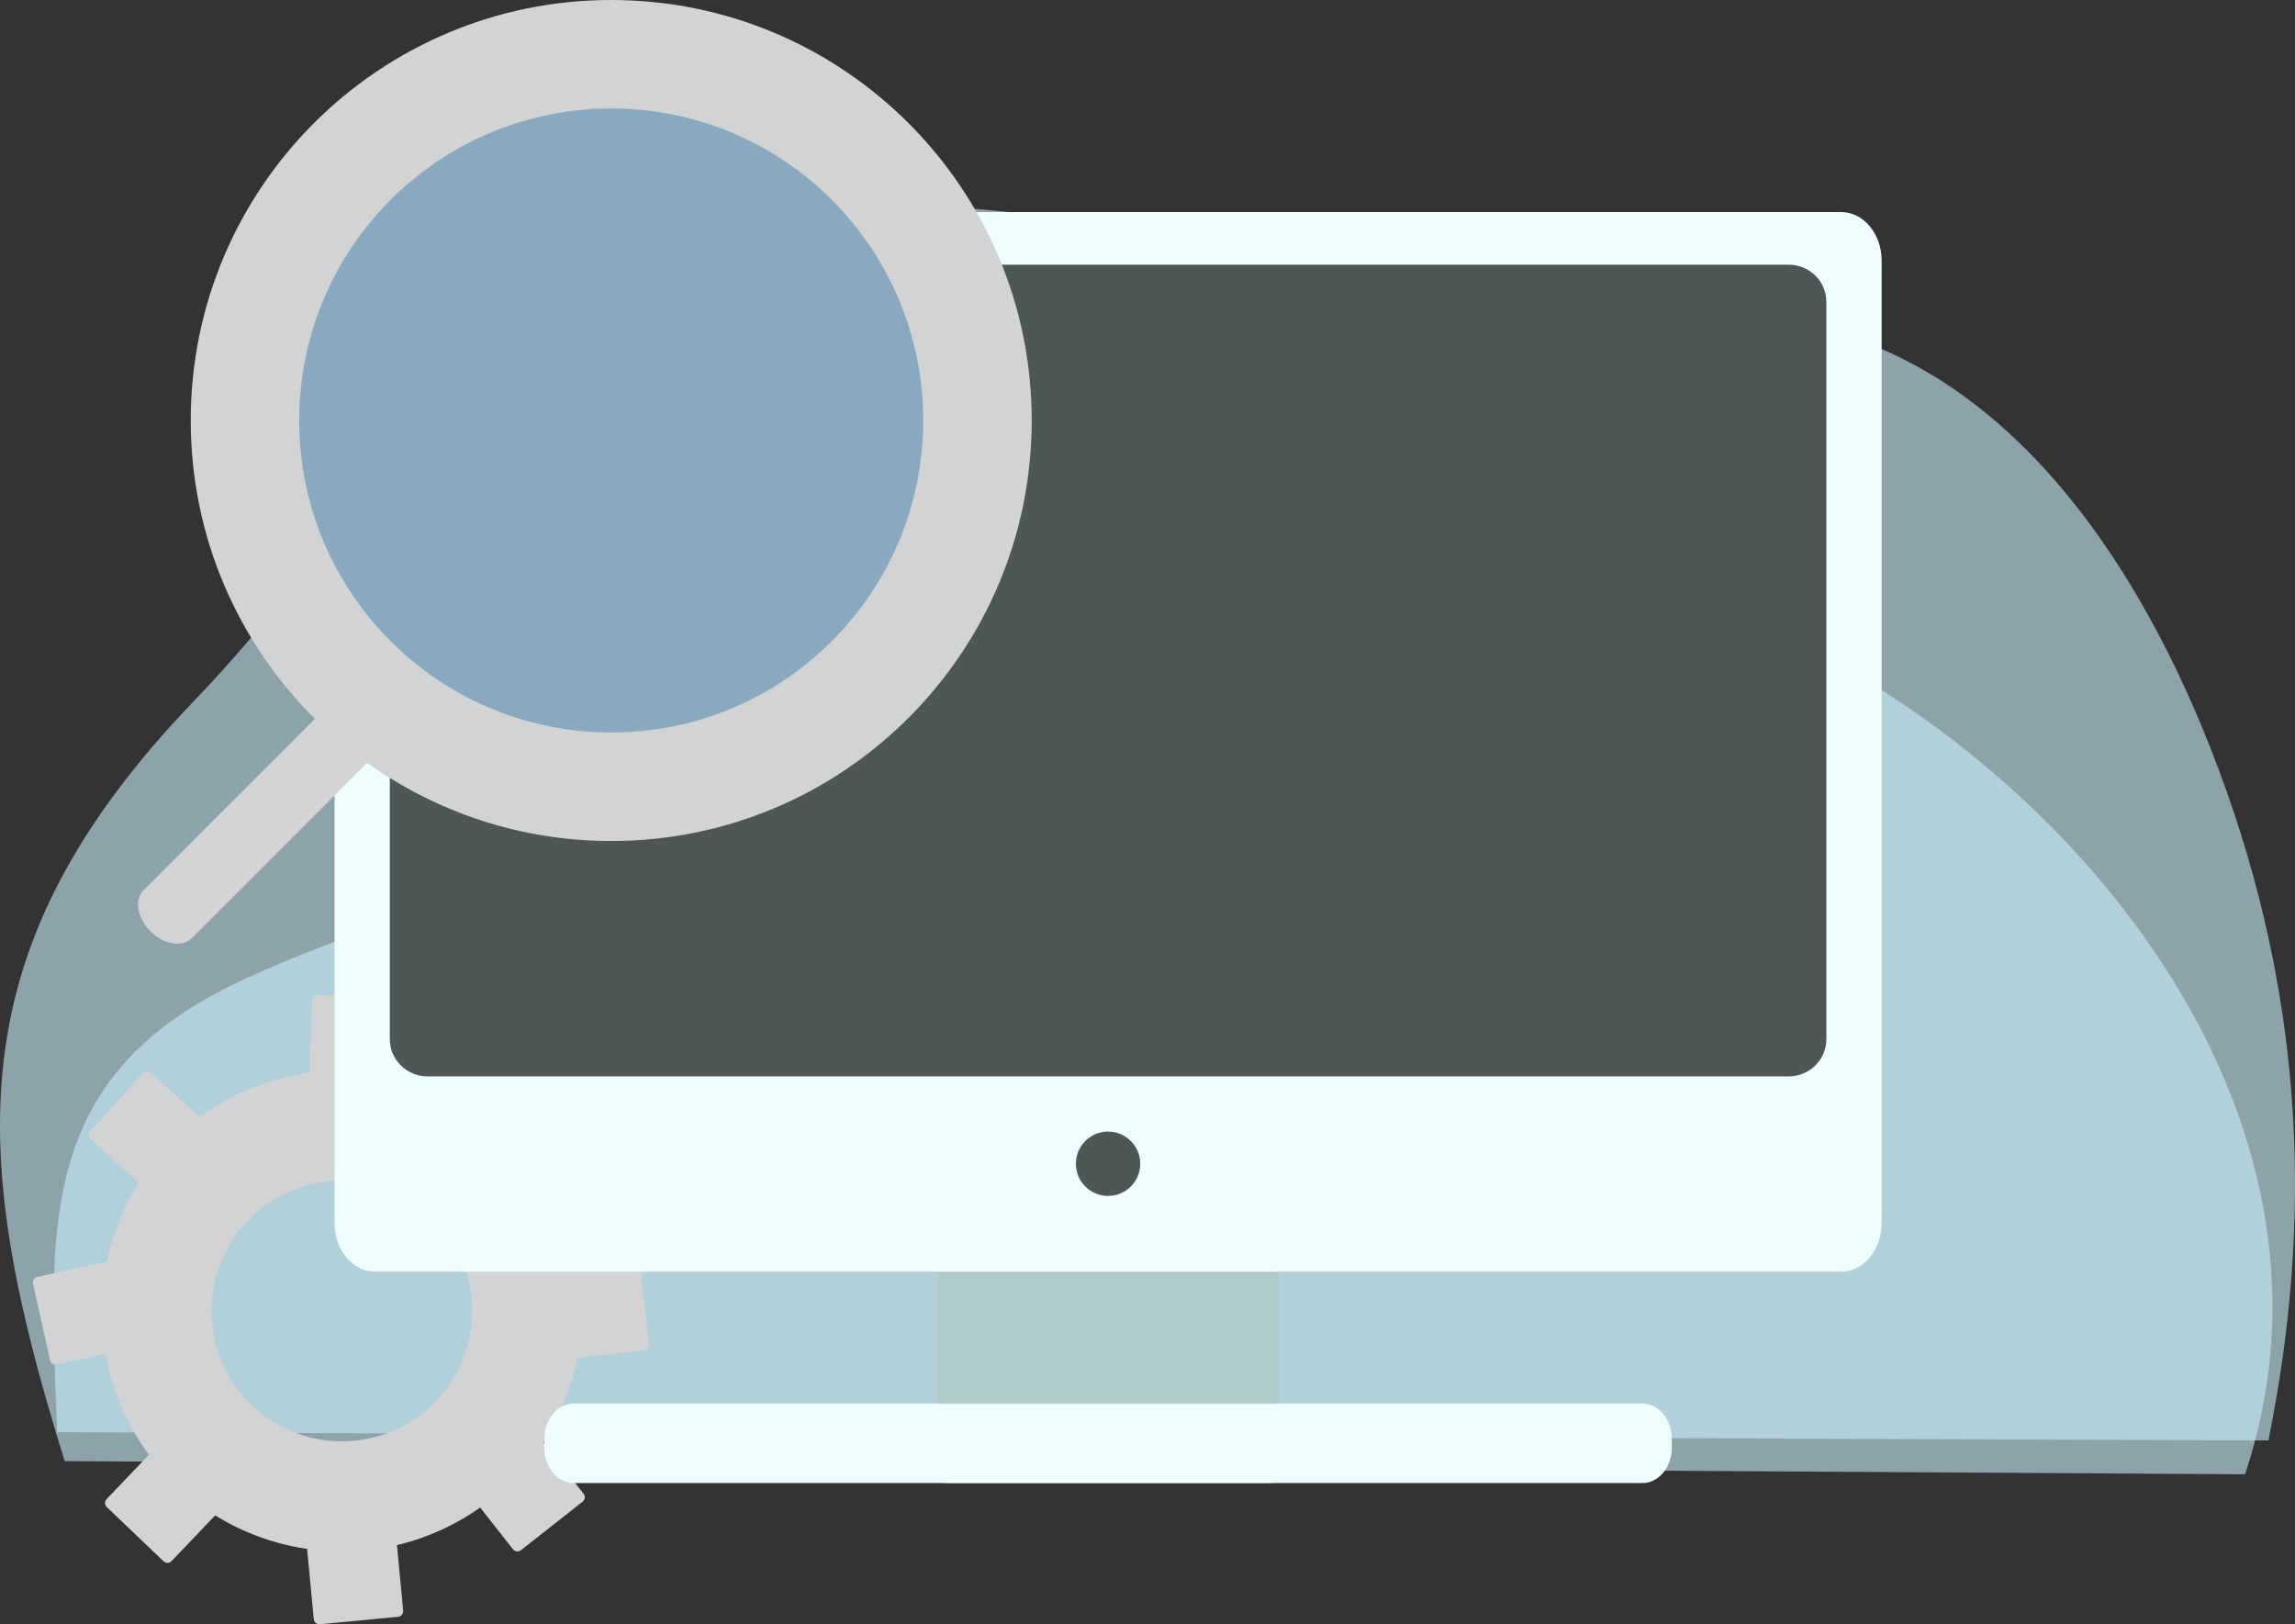 <?xml version="1.0" encoding="UTF-8"?>
<svg xmlns="http://www.w3.org/2000/svg" xmlns:xlink="http://www.w3.org/1999/xlink" viewBox="0 0 1130.38 800">
  <rect x="0" y="0" width="1130.38" height="800" fill="#333333" stroke="none"/>
  <defs>
    <style>.cls-1{clip-path:url(#clippath);}.cls-2{fill:none;}.cls-2,.cls-3,.cls-4,.cls-5,.cls-6,.cls-7,.cls-8{stroke-width:0px;}.cls-9{mix-blend-mode:multiply;}.cls-10{isolation:isolate;}.cls-3{fill:#caeef9;opacity:.6;}.cls-4{fill:#4f5656;}.cls-5{fill:#d1d3d4;}.cls-6{fill:#b0cbcc;}.cls-7{fill:#8aa9bf;}.cls-8{fill:#eefdff;}</style>
    <clipPath id="clippath">
      <path class="cls-2" d="m147.37,207.11c0,84.86,68.8,153.67,153.68,153.67,84.88,0,153.67-68.81,153.67-153.67,0-84.87-68.8-153.68-153.67-153.68-84.88,0-153.68,68.81-153.68,153.68Z"></path>
    </clipPath>
  </defs>
  <g class="cls-10">
    <g id="Layer_1">
      <path class="cls-3" d="m28.18,705.38c-3.9-100.51-10.85-175.23,91.01-222.58,120.04-55.79,260.4-67.26,374.05-137.14,106.86-65.7,187.95-166.33,319.32-187.02,151.38-23.85,240.19,105.86,284.69,232.65,36.93,105.24,42.03,209.7,20.04,318.15l-1089.11-4.06Z"></path>
      <path class="cls-3" d="m31.85,719.62c-47.6-152.38-53.38-252.69,64.03-374.73,77.26-80.29,94.46-141.05,190.44-199.14,118.04-71.48,302.61-53.34,382.08,39.78,83.73,98.09,149.66,86.06,256.4,153.1,126.4,79.39,232.98,230.94,180.99,387.48l-1073.94-6.48Z"></path>
      <path class="cls-5" d="m312.25,621.14l-27.52,3.1c-.4-2.15-.71-4.32-1.24-6.48-3.72-15.33-10.33-29.19-19.01-41.26l1.26,1.19c1.12,1.04,2.88.98,3.92-.15l26.33-28.33c1.04-1.12.99-2.89-.15-3.92l-28.33-26.34c-1.12-1.04-2.87-.98-3.92.15l-26.34,28.33c-.42.46-.55,1.05-.61,1.63-12.02-8.5-25.57-14.75-39.99-18.31l1.15-36.6c.05-1.54-1.17-2.83-2.7-2.87l-38.65-1.2c-1.54-.06-2.82,1.14-2.85,2.69l-1.11,35.56c-4.02.55-8.05,1.31-12.07,2.28-15.66,3.8-29.81,10.58-42.04,19.54l-24.09-21.83c-1.14-1.02-2.89-.94-3.92.2l-25.98,28.66c-1.04,1.14-.95,2.9.19,3.92l23.68,21.46c-7.45,11.8-12.75,24.92-15.68,38.72l-34.23,7.64c-1.49.33-2.44,1.81-2.1,3.31l8.42,37.74c.34,1.51,1.82,2.45,3.32,2.12l23.96-5.35c.41,2.31.75,4.63,1.31,6.93,3.89,15.99,10.86,30.43,20.1,42.83l-20.86,21.83c-1.05,1.11-1.02,2.87.09,3.93l27.97,26.71c1.11,1.07,2.87,1.02,3.93-.09l21.49-22.51c13.68,8.47,29.09,14.13,45.28,16.5l3.29,34.59c.15,1.53,1.5,2.65,3.03,2.52l38.5-3.68c1.53-.14,2.65-1.49,2.5-3.03l-3.07-32.31c.27-.05.53-.08.81-.15,14.89-3.62,28.36-9.99,40.18-18.31l16.15,20.54c.95,1.22,2.69,1.43,3.92.48l30.39-23.91c1.19-.95,1.42-2.69.47-3.9l-19.94-25.36c8.2-12.58,13.99-26.68,16.98-41.6l32.72-3.67c1.52-.18,2.62-1.55,2.45-3.08l-4.33-38.43c-.17-1.52-1.55-2.62-3.07-2.45Zm-128.73,86.92c-34.43,8.37-69.12-12.77-77.49-47.21-8.35-34.44,12.78-69.12,47.21-77.49,34.44-8.36,69.13,12.77,77.49,47.21,8.36,34.43-12.77,69.13-47.21,77.49Z"></path>
      <path class="cls-6" d="m629.85,725.18c0,2.93-2,5.27-4.41,5.27h-159.3c-2.44,0-4.41-2.34-4.41-5.27v-160.31c0-2.89,1.97-5.25,4.41-5.25h159.3c2.41,0,4.41,2.37,4.41,5.25v160.31Z"></path>
      <path class="cls-8" d="m926.79,602.39c0,13.23-8.94,23.93-19.96,23.93H184.73c-11.02,0-19.96-10.7-19.96-23.93V128.35c0-13.21,8.95-23.91,19.96-23.91h722.1c11.02,0,19.96,10.7,19.96,23.91v474.03Z"></path>
      <path class="cls-8" d="m823.45,713.04c0,9.64-6.49,17.41-14.55,17.41H282.64c-8.03,0-14.54-7.78-14.54-17.41v-4.37c0-9.64,6.51-17.42,14.54-17.42h526.26c8.07,0,14.55,7.78,14.55,17.42v4.37Z"></path>
      <path class="cls-4" d="m899.55,511.82c0,10.09-8.3,18.32-18.54,18.32H210.55c-10.24,0-18.55-8.23-18.55-18.32V148.68c0-10.09,8.3-18.32,18.55-18.32h670.47c10.24,0,18.54,8.23,18.54,18.32v363.14Z"></path>
      <path class="cls-4" d="m561.62,573.17c0,8.75-7.09,15.85-15.85,15.85s-15.85-7.1-15.85-15.85,7.11-15.85,15.85-15.85,15.85,7.1,15.85,15.85Z"></path>
      <path class="cls-5" d="m70.75,438.39l84.35-84.36c-37.76-37.52-61.15-89.48-61.15-146.92C93.95,92.73,186.67,0,301.05,0c114.39,0,207.11,92.73,207.11,207.11,0,114.38-92.73,207.1-207.11,207.1-44.84,0-86.33-14.3-120.23-38.52l-86.38,86.38c-4.68,4.68-13.77,3.17-20.31-3.37-6.55-6.54-8.06-15.64-3.37-20.31Z"></path>
      <g class="cls-9">
        <g class="cls-1">
          <path class="cls-7" d="m147.37,207.11c0,84.86,68.8,153.67,153.68,153.67,84.88,0,153.67-68.81,153.67-153.67,0-84.87-68.8-153.68-153.67-153.68-84.88,0-153.68,68.81-153.68,153.68Z"></path>
        </g>
      </g>
    </g>
  </g>
</svg>
